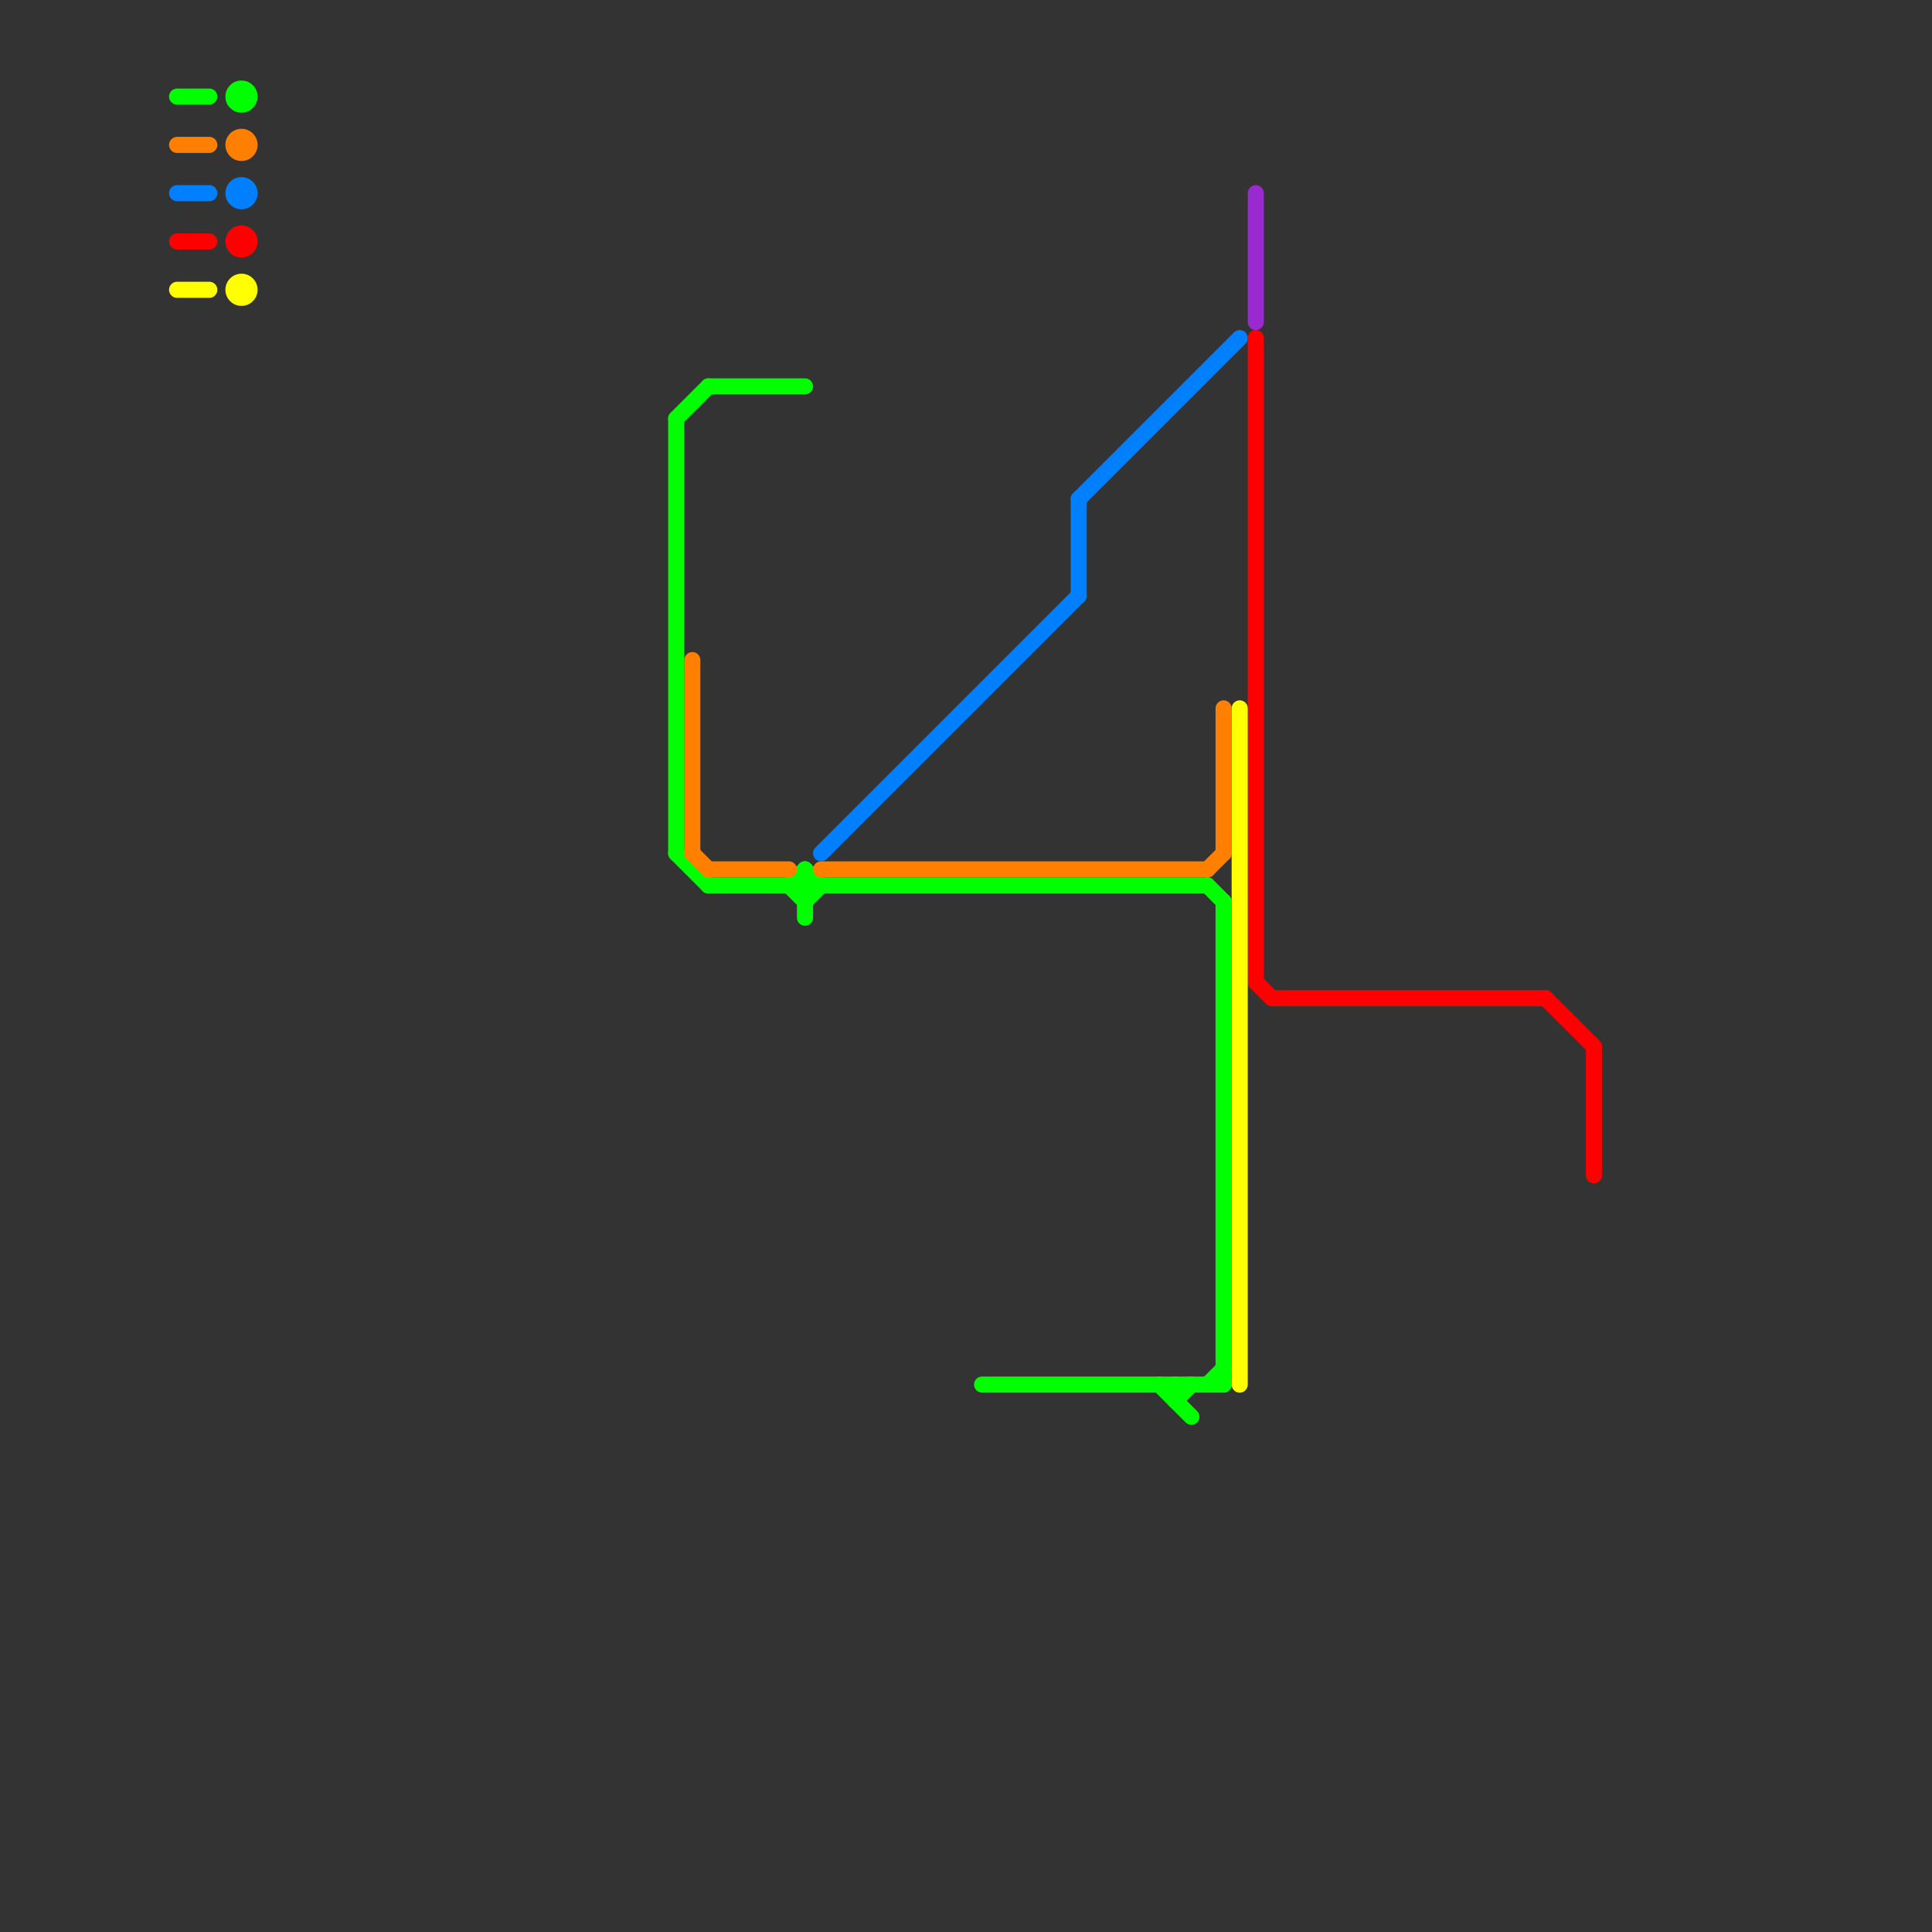 
<svg version="1.1" xmlns="http://www.w3.org/2000/svg" viewBox="0 0 120 120">
<rect x="0" y="0" width="120" height="120" fill="#333333" stroke="none"/>
<style>text { font: 1px Helvetica; font-weight: 600; white-space: pre; dominant-baseline: central; } line { stroke-width: 1; fill: none; stroke-linecap: round; stroke-linejoin: round; } .c0 { stroke: #0080ff } .c1 { stroke: #ff0000 } .c2 { stroke: #ffff00 } .c3 { stroke: #00ff00 } .c4 { stroke: #ff8000 } .c5 { stroke: #9a29cf }</style><defs><g id="wm-xf"><circle r="1.2" fill="#000"/><circle r="0.9" fill="#fff"/><circle r="0.6" fill="#000"/><circle r="0.3" fill="#fff"/></g><g id="wm"><circle r="0.6" fill="#000"/><circle r="0.3" fill="#fff"/></g></defs><line class="c0" x1="11" y1="12" x2="13" y2="12"/><line class="c0" x1="67" y1="31" x2="77" y2="21"/><line class="c0" x1="67" y1="31" x2="67" y2="37"/><line class="c0" x1="51" y1="53" x2="67" y2="37"/><circle cx="15" cy="12" r="1" fill="#0080ff" /><line class="c1" x1="96" y1="62" x2="99" y2="65"/><line class="c1" x1="79" y1="62" x2="96" y2="62"/><line class="c1" x1="11" y1="15" x2="13" y2="15"/><line class="c1" x1="78" y1="61" x2="79" y2="62"/><line class="c1" x1="99" y1="65" x2="99" y2="73"/><line class="c1" x1="78" y1="21" x2="78" y2="61"/><circle cx="15" cy="15" r="1" fill="#ff0000" /><line class="c2" x1="11" y1="18" x2="13" y2="18"/><line class="c2" x1="77" y1="44" x2="77" y2="86"/><circle cx="15" cy="18" r="1" fill="#ffff00" /><line class="c3" x1="49" y1="55" x2="50" y2="56"/><line class="c3" x1="75" y1="55" x2="76" y2="56"/><line class="c3" x1="42" y1="26" x2="42" y2="53"/><line class="c3" x1="50" y1="56" x2="51" y2="55"/><line class="c3" x1="44" y1="24" x2="50" y2="24"/><line class="c3" x1="42" y1="26" x2="44" y2="24"/><line class="c3" x1="50" y1="54" x2="50" y2="57"/><line class="c3" x1="72" y1="86" x2="74" y2="88"/><line class="c3" x1="73" y1="86" x2="73" y2="87"/><line class="c3" x1="61" y1="86" x2="76" y2="86"/><line class="c3" x1="76" y1="56" x2="76" y2="86"/><line class="c3" x1="11" y1="6" x2="13" y2="6"/><line class="c3" x1="50" y1="54" x2="51" y2="55"/><line class="c3" x1="49" y1="55" x2="50" y2="54"/><line class="c3" x1="75" y1="86" x2="76" y2="85"/><line class="c3" x1="42" y1="53" x2="44" y2="55"/><line class="c3" x1="44" y1="55" x2="75" y2="55"/><line class="c3" x1="73" y1="87" x2="74" y2="86"/><circle cx="15" cy="6" r="1" fill="#00ff00" /><line class="c4" x1="76" y1="44" x2="76" y2="53"/><line class="c4" x1="43" y1="53" x2="44" y2="54"/><line class="c4" x1="75" y1="54" x2="76" y2="53"/><line class="c4" x1="44" y1="54" x2="49" y2="54"/><line class="c4" x1="43" y1="41" x2="43" y2="53"/><line class="c4" x1="11" y1="9" x2="13" y2="9"/><line class="c4" x1="51" y1="54" x2="75" y2="54"/><circle cx="15" cy="9" r="1" fill="#ff8000" /><line class="c5" x1="78" y1="12" x2="78" y2="20"/>
</svg>
